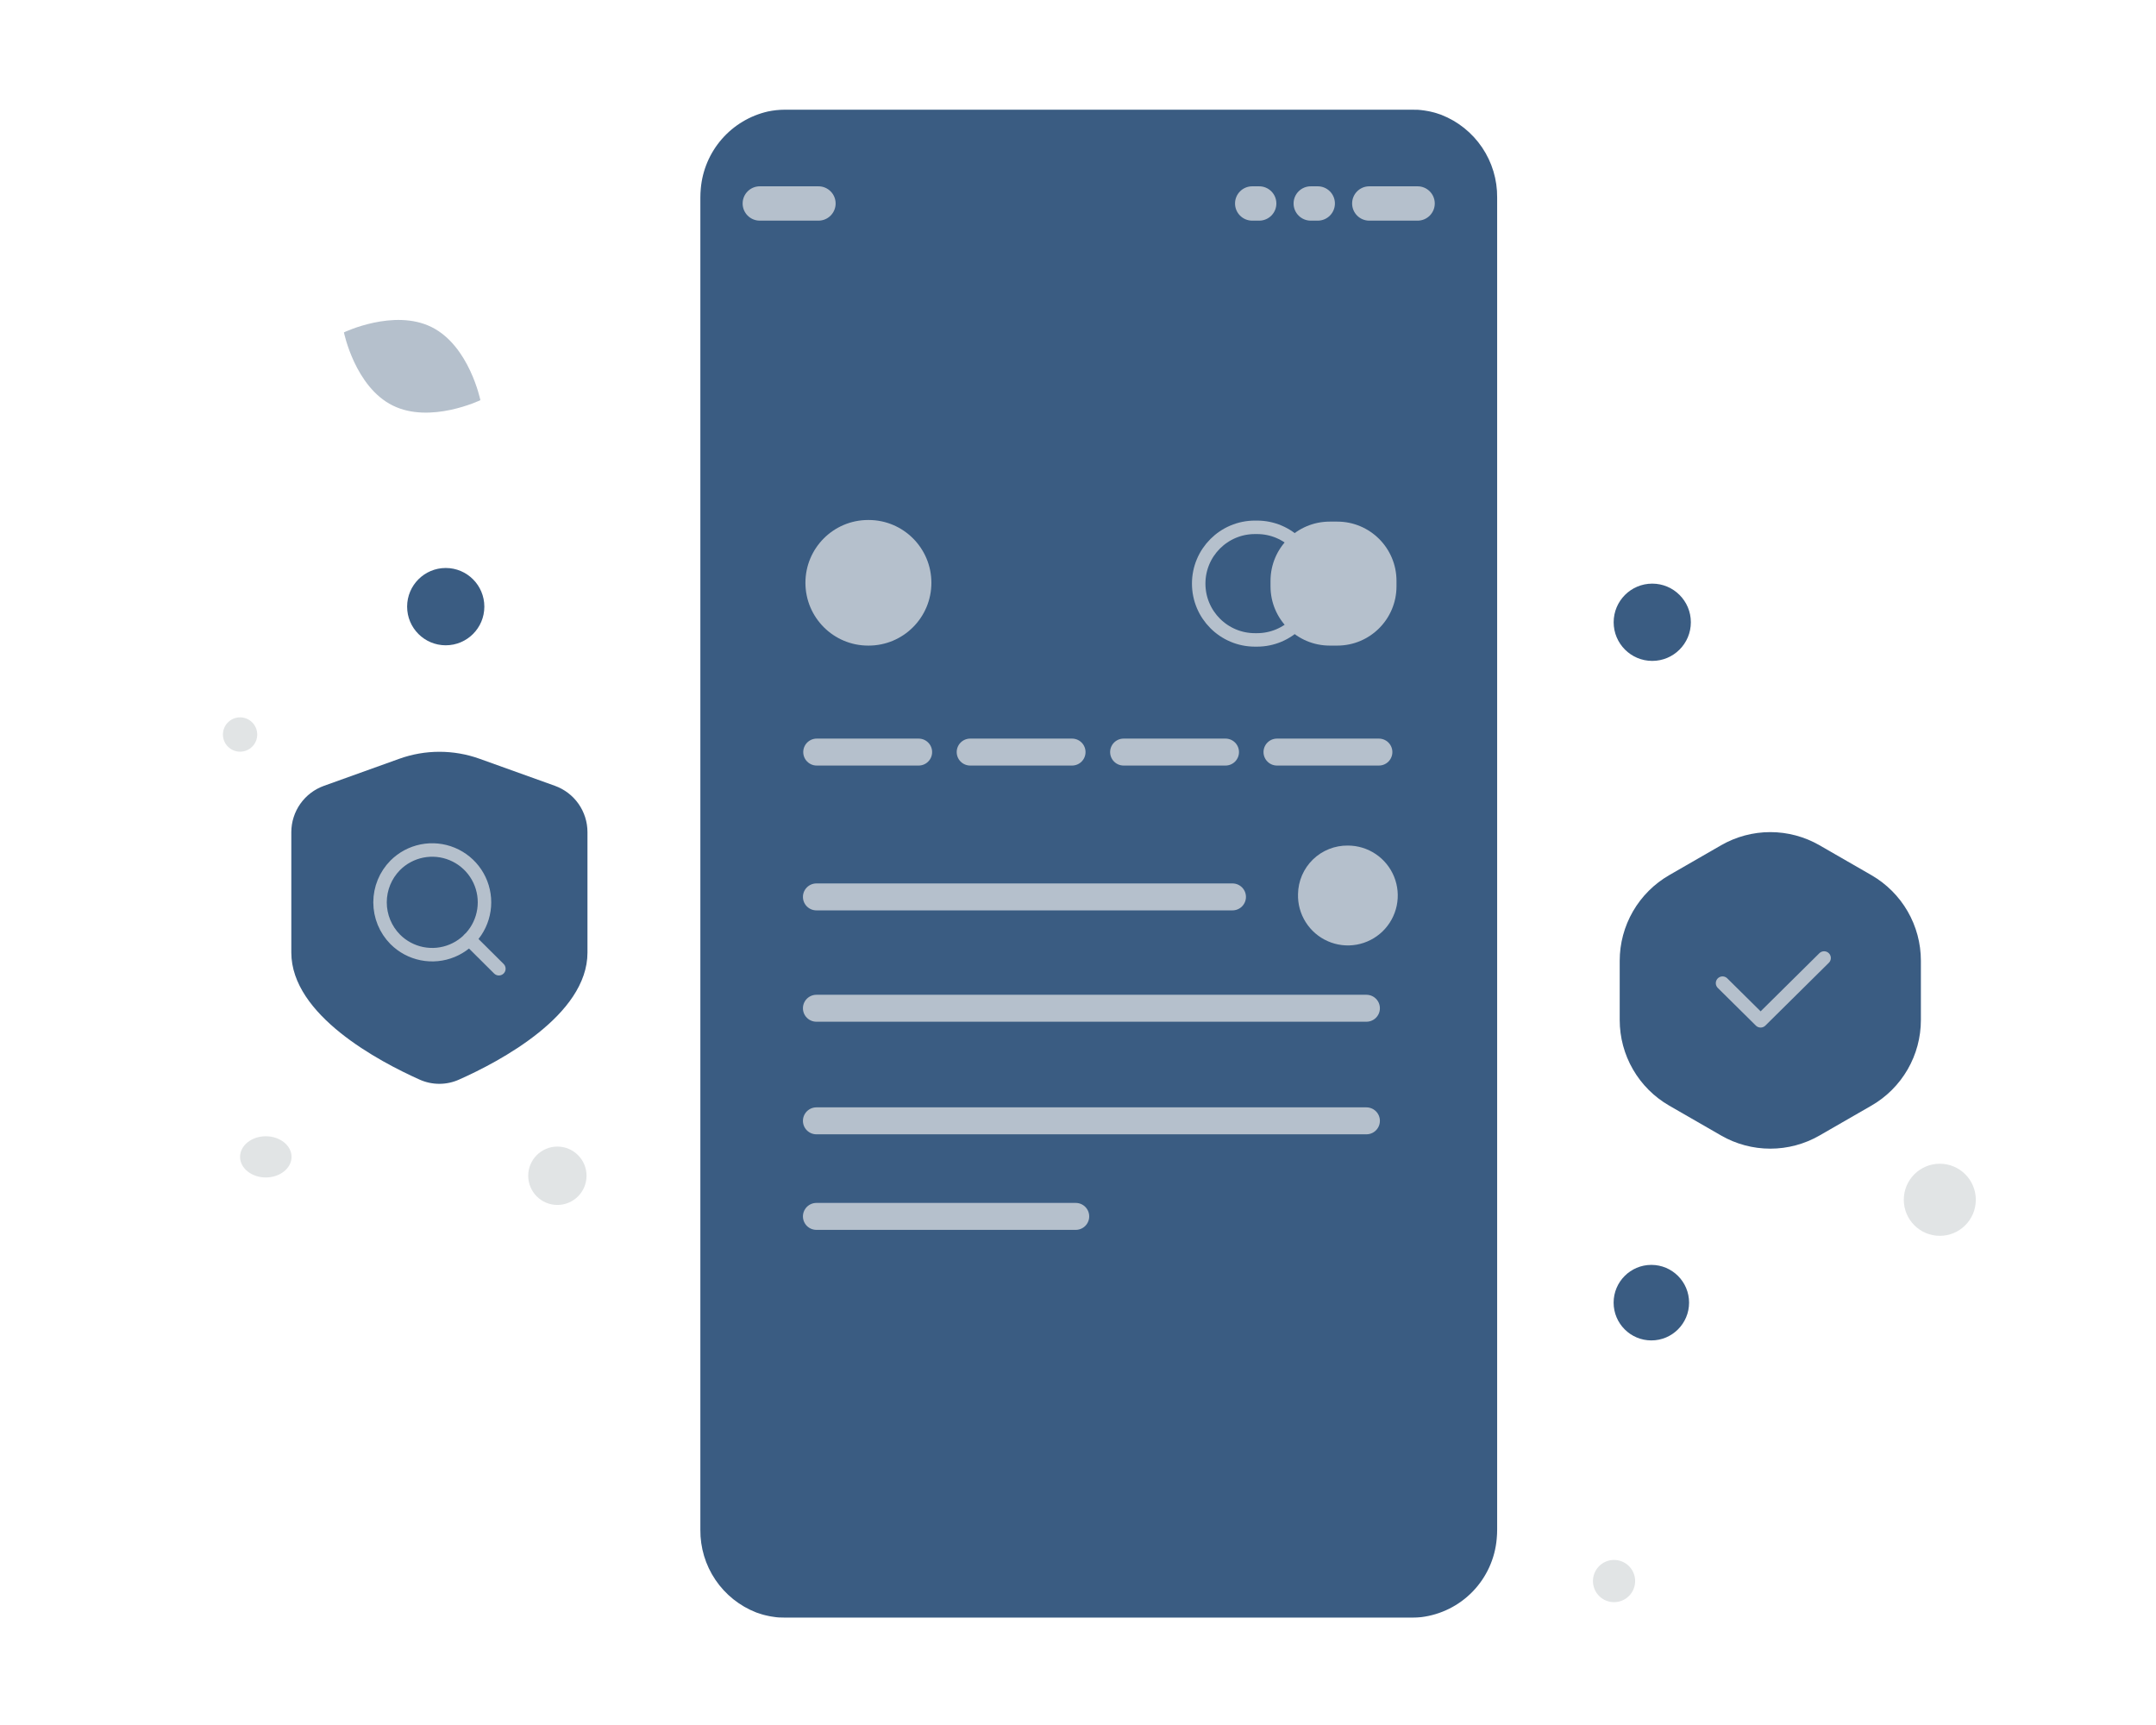 <svg width="160" height="128" viewBox="0 0 160 128" fill="none" xmlns="http://www.w3.org/2000/svg">
  <g clip-path="url(#clip0_278_1855)">
    <path
      d="M106.966 8.52C106.835 8.471 106.703 8.427 106.569 8.388L106.436 8.35C106.338 8.324 106.241 8.3 106.143 8.278L106.005 8.25C105.908 8.231 105.81 8.215 105.713 8.2L105.543 8.178L105.42 8.163L105.225 8.147H105.122C105.025 8.142 104.924 8.14 104.819 8.14H58.251C58.143 8.14 58.035 8.143 57.928 8.149C57.716 8.16 57.505 8.182 57.295 8.216C57.191 8.232 57.087 8.251 56.986 8.273C55.659 8.577 54.462 9.293 53.567 10.32C52.672 11.348 52.126 12.632 52.007 13.989C51.986 14.211 51.975 14.434 51.975 14.656V113.514C51.962 114.837 52.351 116.132 53.091 117.227C53.831 118.323 54.887 119.167 56.118 119.648L56.15 119.66C56.27 119.704 56.392 119.743 56.515 119.78L56.648 119.819L56.794 119.856C56.892 119.88 56.986 119.901 57.077 119.919L57.232 119.948C57.33 119.966 57.43 119.981 57.534 119.992L57.658 120.007L57.853 120.023H57.956C58.055 120.023 58.158 120.03 58.259 120.03H104.827C105.041 120.03 105.256 120.019 105.469 119.997C106.929 119.818 108.284 119.142 109.304 118.082C110.325 117.022 110.95 115.642 111.074 114.175C111.095 113.955 111.106 113.733 111.106 113.508V14.655C111.119 13.333 110.729 12.038 109.989 10.942C109.249 9.847 108.194 9.002 106.963 8.521L106.966 8.52Z"
      fill="#3A5C82" />
    <path fill-rule="evenodd" clip-rule="evenodd"
      d="M96.328 66.342C96.306 67.079 96.505 67.805 96.899 68.429C97.293 69.052 97.863 69.543 98.538 69.84C99.212 70.137 99.96 70.226 100.685 70.095C101.41 69.964 102.079 69.62 102.608 69.106C103.136 68.592 103.499 67.932 103.651 67.211C103.803 66.489 103.736 65.739 103.459 65.055C103.182 64.372 102.707 63.787 102.096 63.375C101.485 62.963 100.765 62.743 100.028 62.743C99.061 62.73 98.128 63.102 97.434 63.776C96.74 64.451 96.342 65.374 96.328 66.342Z"
      fill="#B5C0CC" />
    <path d="M60.587 83.169H101.404M60.587 74.815H101.404M60.587 66.553H91.464M60.587 90.26H79.832"
      stroke="#B5C0CC" stroke-width="2" stroke-linecap="round" stroke-linejoin="round" />
    <path
      d="M60.74 13.825H56.385C55.682 13.825 55.112 14.396 55.112 15.099C55.112 15.802 55.682 16.373 56.385 16.373H60.74C61.443 16.373 62.013 15.802 62.013 15.099C62.013 14.396 61.443 13.825 60.74 13.825Z"
      fill="#B5C0CC" />
    <path
      d="M93.448 13.825H92.927C92.224 13.825 91.654 14.396 91.654 15.099C91.654 15.802 92.224 16.373 92.927 16.373H93.448C94.151 16.373 94.721 15.802 94.721 15.099C94.721 14.396 94.151 13.825 93.448 13.825Z"
      fill="#B5C0CC" />
    <path
      d="M97.793 13.825H97.272C96.569 13.825 95.999 14.396 95.999 15.099C95.999 15.802 96.569 16.373 97.272 16.373H97.793C98.496 16.373 99.066 15.802 99.066 15.099C99.066 14.396 98.496 13.825 97.793 13.825Z"
      fill="#B5C0CC" />
    <path
      d="M105.203 13.825H101.615C100.913 13.825 100.343 14.396 100.343 15.099C100.343 15.802 100.913 16.373 101.615 16.373H105.203C105.906 16.373 106.476 15.802 106.476 15.099C106.476 14.396 105.906 13.825 105.203 13.825Z"
      fill="#B5C0CC" />
    <path d="M68.174 55.806H60.61" stroke="#B5C0CC" stroke-width="2" stroke-linecap="round"
      stroke-linejoin="round" />
    <path d="M79.559 55.806H71.998" stroke="#B5C0CC" stroke-width="2" stroke-linecap="round"
      stroke-linejoin="round" />
    <path d="M90.947 55.806H83.384" stroke="#B5C0CC" stroke-width="2" stroke-linecap="round"
      stroke-linejoin="round" />
    <path d="M102.33 55.806H94.767" stroke="#B5C0CC" stroke-width="2" stroke-linecap="round"
      stroke-linejoin="round" />
    <path
      d="M64.463 38.585H64.428C61.856 38.585 59.772 40.671 59.772 43.245C59.772 45.819 61.856 47.905 64.428 47.905H64.463C67.035 47.905 69.12 45.819 69.12 43.245C69.12 40.671 67.035 38.585 64.463 38.585Z"
      fill="#B5C0CC" />
    <path
      d="M93.286 39.129H93.131C90.826 39.129 88.957 40.999 88.957 43.306C88.957 45.613 90.826 47.483 93.131 47.483H93.286C95.591 47.483 97.459 45.613 97.459 43.306C97.459 40.999 95.591 39.129 93.286 39.129Z"
      stroke="#B5C0CC" stroke-linecap="round" stroke-linejoin="round" />
    <path
      d="M99.243 38.705H98.68C96.254 38.705 94.287 40.674 94.287 43.102V43.508C94.287 45.937 96.254 47.905 98.68 47.905H99.243C101.669 47.905 103.636 45.937 103.636 43.508V43.102C103.636 40.674 101.669 38.705 99.243 38.705Z"
      fill="#B5C0CC" />
    <path fill-rule="evenodd" clip-rule="evenodd"
      d="M43.597 70.686V61.745C43.596 60.993 43.364 60.258 42.93 59.643C42.497 59.028 41.884 58.562 41.176 58.308L35.59 56.303C33.664 55.612 31.559 55.612 29.634 56.303L24.041 58.311C23.334 58.564 22.723 59.028 22.289 59.642C21.856 60.255 21.622 60.987 21.619 61.738V70.679C21.619 75.328 28.143 78.768 31.138 80.109C31.598 80.316 32.097 80.423 32.602 80.423C33.107 80.423 33.606 80.316 34.066 80.109C37.073 78.775 43.597 75.328 43.597 70.686Z"
      fill="#3A5C82" />
    <path
      d="M29.328 69.7C29.87 70.243 30.562 70.614 31.315 70.765C32.068 70.915 32.849 70.839 33.558 70.545C34.268 70.251 34.874 69.753 35.301 69.114C35.728 68.475 35.955 67.724 35.955 66.956C35.955 66.187 35.728 65.436 35.301 64.797C34.874 64.158 34.268 63.66 33.558 63.367C32.849 63.073 32.068 62.996 31.315 63.147C30.562 63.297 29.87 63.668 29.328 64.212C28.607 64.943 28.203 65.929 28.203 66.956C28.203 67.983 28.607 68.969 29.328 69.7Z"
      stroke="#B5C0CC" stroke-linecap="round" stroke-linejoin="round" />
    <path d="M37.022 71.883L34.825 69.7" stroke="#B5C0CC" stroke-linecap="round" stroke-linejoin="round" />
    <path
      d="M127.728 62.72C128.838 62.081 130.097 61.745 131.377 61.745C132.658 61.745 133.916 62.081 135.027 62.72L138.883 64.94C139.998 65.583 140.924 66.508 141.569 67.623C142.213 68.738 142.552 70.003 142.552 71.291V75.688C142.552 76.976 142.213 78.241 141.569 79.356C140.924 80.471 139.998 81.397 138.883 82.039L135.027 84.259C133.916 84.898 132.658 85.234 131.377 85.234C130.097 85.234 128.838 84.898 127.728 84.259L123.872 82.039C122.757 81.397 121.83 80.471 121.186 79.356C120.541 78.242 120.201 76.976 120.201 75.688V71.291C120.201 70.003 120.541 68.738 121.186 67.623C121.83 66.508 122.757 65.583 123.872 64.94L127.728 62.72Z"
      fill="#3A5C82" />
    <path d="M135.369 71.087L130.658 75.747L127.832 72.952" stroke="#B5C0CC" stroke-linecap="round"
      stroke-linejoin="round" />
    <path
      d="M29.143 30.09C31.939 31.478 35.65 29.693 35.65 29.693C35.65 29.693 34.825 25.658 32.028 24.27C29.231 22.882 25.523 24.664 25.523 24.664C25.523 24.664 26.341 28.702 29.143 30.09Z"
      fill="#B5C0CC" />
    <path
      d="M33.079 47.883C34.661 47.883 35.944 46.599 35.944 45.015C35.944 43.431 34.661 42.146 33.079 42.146C31.496 42.146 30.213 43.431 30.213 45.015C30.213 46.599 31.496 47.883 33.079 47.883Z"
      fill="#3A5C82" />
    <path
      d="M122.549 99.463C124.095 99.463 125.349 98.208 125.349 96.66C125.349 95.113 124.095 93.858 122.549 93.858C121.003 93.858 119.749 95.113 119.749 96.66C119.749 98.208 121.003 99.463 122.549 99.463Z"
      fill="#3A5C82" />
    <path
      d="M122.616 49.041C124.198 49.041 125.481 47.757 125.481 46.174C125.481 44.591 124.198 43.307 122.616 43.307C121.034 43.307 119.752 44.591 119.752 46.174C119.752 47.757 121.034 49.041 122.616 49.041Z"
      fill="#3A5C82" />
    <path
      d="M17.817 55.777C18.519 55.777 19.089 55.207 19.089 54.503C19.089 53.8 18.519 53.23 17.817 53.23C17.114 53.23 16.544 53.8 16.544 54.503C16.544 55.207 17.114 55.777 17.817 55.777Z"
      fill="#E1E4E5" />
    <path
      d="M143.956 91.702C145.432 91.702 146.628 90.504 146.628 89.027C146.628 87.55 145.432 86.352 143.956 86.352C142.48 86.352 141.283 87.55 141.283 89.027C141.283 90.504 142.48 91.702 143.956 91.702Z"
      fill="#E1E4E5" />
    <path
      d="M118.269 116.913C118.045 117.749 118.54 118.608 119.375 118.832C120.21 119.056 121.069 118.56 121.293 117.724C121.517 116.888 121.021 116.029 120.186 115.805C119.351 115.581 118.493 116.077 118.269 116.913Z"
      fill="#E1E4E5" />
    <path
      d="M19.726 87.371C20.781 87.371 21.636 86.687 21.636 85.842C21.636 84.998 20.781 84.314 19.726 84.314C18.671 84.314 17.816 84.998 17.816 85.842C17.816 86.687 18.671 87.371 19.726 87.371Z"
      fill="#E1E4E5" />
    <path
      d="M39.2 87.245C39.2 88.441 40.169 89.411 41.364 89.411C42.559 89.411 43.528 88.441 43.528 87.245C43.528 86.049 42.559 85.079 41.364 85.079C40.169 85.079 39.2 86.049 39.2 87.245Z"
      fill="#E1E4E5" />
  </g>
  <defs>
    <clipPath id="clip0_278_1855">
      <rect width="159" height="127" fill="white" transform="translate(0.5 0.513)" />
    </clipPath>
  </defs>
</svg>
